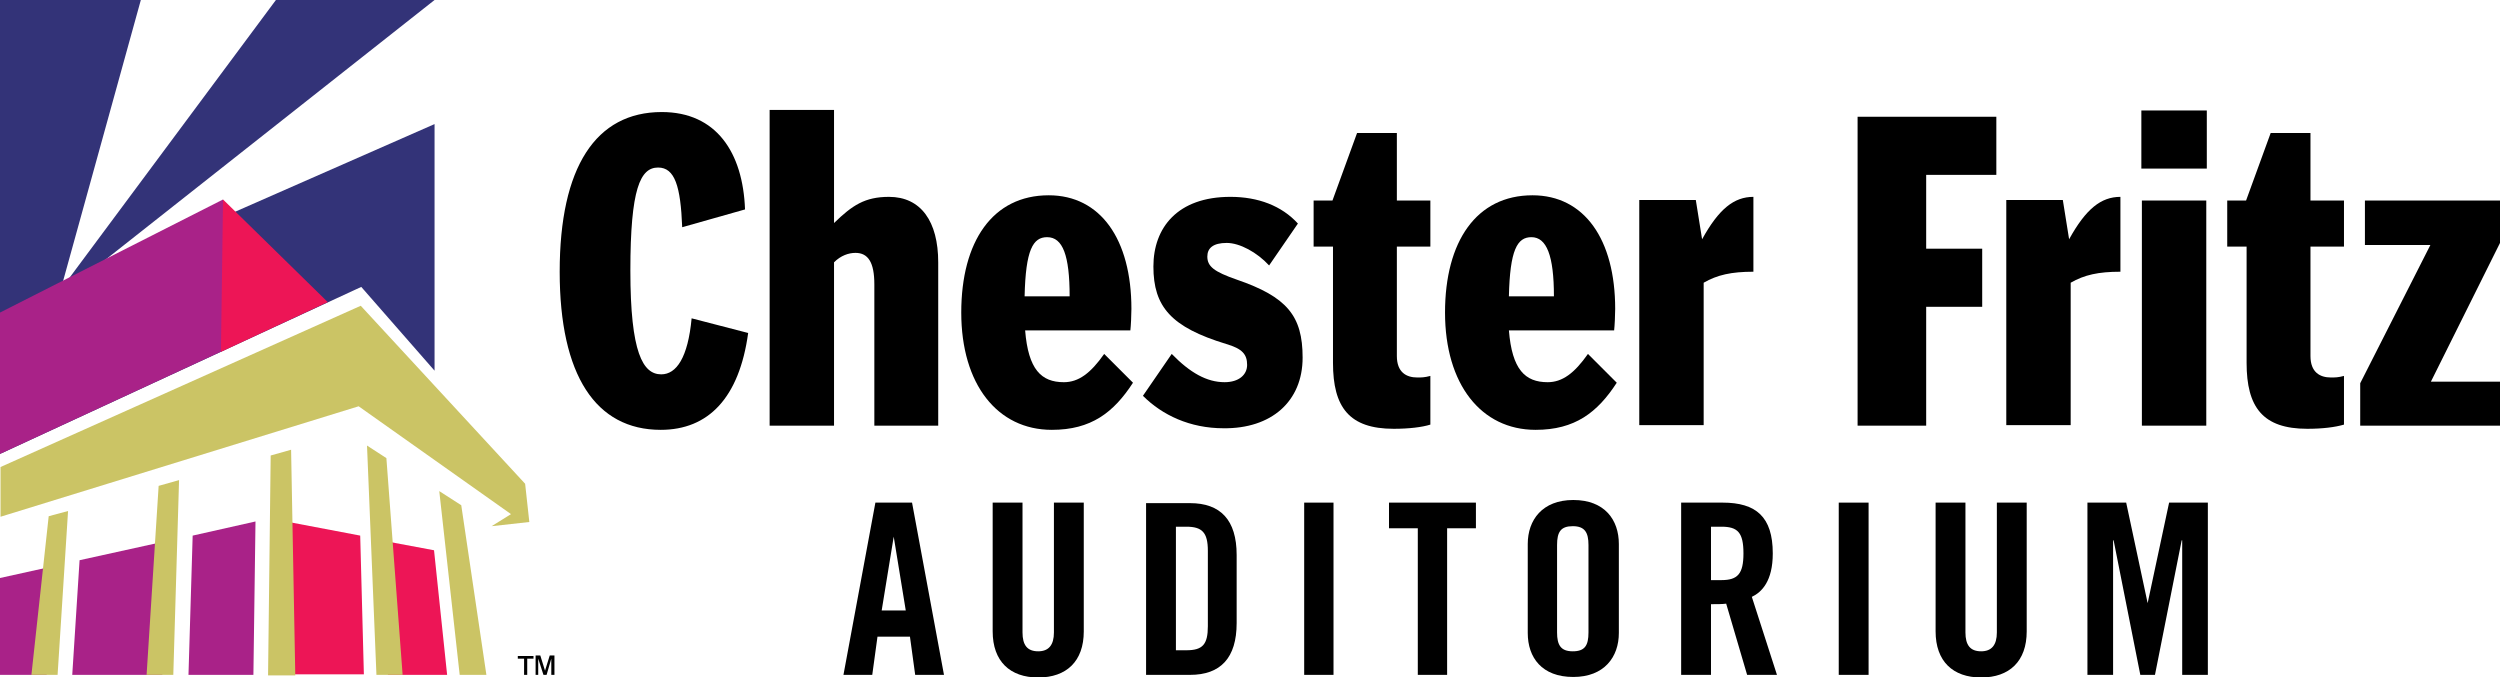 <?xml version="1.0" encoding="utf-8"?>
<!-- Generator: Adobe Illustrator 20.1.0, SVG Export Plug-In . SVG Version: 6.00 Build 0)  -->
<svg version="1.1" id="Layer_1" xmlns="http://www.w3.org/2000/svg" xmlns:xlink="http://www.w3.org/1999/xlink" x="0px" y="0px"
	 viewBox="0 0 477.5 129.4" style="enable-background:new 0 0 477.5 129.4;" xml:space="preserve">
<style type="text/css">
	.st0{fill:#333378;}
	.st1{fill:#A92288;}
	.st2{fill:#ED1556;}
	.st3{fill:#CBC465;}
</style>
<g>
	<polygon class="st0" points="0,0 26.9,0 11.6,55.3 52.7,0 83,0 15.2,53.5 83,23.7 83,70.8 69,54.8 0,86.7 	"/>
	<path class="st1" d="M11.3,107.9l-2.4,21H0v-18.5L11.3,107.9L11.3,107.9z M32.9,103.1L31,128.9H13.8l1.4-21.9L32.9,103.1
		L32.9,103.1z M48.8,99.6l-0.4,29.3H36l0.8-26.6L48.8,99.6L48.8,99.6z M42.6,38.1L43,66.8L0,86.7v-27L42.6,38.1L42.6,38.1z"/>
	<path class="st2" d="M53.5,128.9L53,99.3l15.8,3l0.7,26.5h-16V128.9z M82.9,105.1l2.5,23.8H74.1l-1.9-25.8L82.9,105.1L82.9,105.1z
		 M42.6,38.1l20,19.6l-20.4,9.5L42.6,38.1L42.6,38.1z"/>
	<path d="M100.1,128.9v-3.1h-1.2v-0.5h3v0.5h-1.2v3.1H100.1L100.1,128.9z M102.3,128.9v-3.7h0.9l0.9,2.9l0.9-2.9h0.9v3.7h-0.6v-3.1
		l-0.9,3.1h-0.6l-1-3.1v3.1H102.3L102.3,128.9z"/>
	<polygon class="st3" points="68.9,58.4 100.3,92.4 101.1,99.7 93.9,100.5 97.6,98.2 68.5,77.6 0.1,98.7 0.1,89.2 	"/>
	<path class="st3" d="M88.1,96.5l4.8,32.4h-5.1l-3.9-35.1L88.1,96.5L88.1,96.5z M34.2,91.7l-1.1,37.2H28l2.3-36.1L34.2,91.7
		L34.2,91.7z M13,97.6l-2,31.3H6l3.3-30.3L13,97.6L13,97.6z M55.6,85.9l0.8,43.1h-5.2l0.5-42L55.6,85.9L55.6,85.9z M73.8,87.5
		l3.1,41.4h-5l-1.8-43.8L73.8,87.5L73.8,87.5z"/>
	<path d="M142.9,63.6l-10.8-2.8c-0.7,7.5-2.9,10.7-5.8,10.7c-3.5,0-5.9-4.1-5.9-19.8c0-15.7,1.9-19.7,5.3-19.7
		c3.2,0,4.3,3.6,4.6,11.4l12-3.4c-0.4-10.9-5.5-18.6-15.9-18.6c-12.6,0-19.5,10.5-19.5,30.5c0,19.8,6.9,30.2,19.3,30.2
		C135.3,82.1,141.2,76,142.9,63.6L142.9,63.6z"/>
	<path d="M179.2,81.3V50.1c0-7.8-3.3-12.5-9.4-12.5c-4.6,0-7,1.6-10.5,5V21H147v60.3h12.3V50.1c1.3-1.3,2.8-1.8,4.1-1.8
		c2.4,0,3.6,1.8,3.6,6v27H179.2L179.2,81.3z"/>
	<path d="M216.4,73.1l-5.5-5.5c-2.6,3.7-4.9,5.4-7.7,5.4c-4.3,0-6.8-2.4-7.4-9.9h20.1c0.1-0.8,0.2-3,0.2-4.1
		c0-13.3-5.9-21.7-15.8-21.7c-10.7,0-16.7,8.8-16.7,22.4c0,13.7,6.9,22.4,17.3,22.4C208.4,82.1,212.7,78.8,216.4,73.1L216.4,73.1z
		 M204.3,56.6h-8.6c0.2-8.9,1.6-11.3,4.3-11.3C203,45.3,204.3,48.8,204.3,56.6L204.3,56.6z"/>
	<path d="M248.8,68.3c0-8-3-11.6-12.6-14.9c-4.3-1.5-5.6-2.5-5.6-4.4c0-1.6,1.1-2.6,3.7-2.6c2.5,0,5.8,1.8,8.1,4.3l5.5-8
		c-3.1-3.4-7.6-5.1-12.9-5.1c-10.1,0-14.7,5.9-14.7,13.3c0,7.7,3.4,11.6,13.9,14.8c3.1,0.9,4,2,4,4c0,1.9-1.6,3.3-4.3,3.3
		c-3.4,0-6.6-1.8-10.1-5.4l-5.5,8c3.7,3.7,9,6.2,15.4,6.2C242.8,81.9,248.8,76.7,248.8,68.3L248.8,68.3z"/>
	<path d="M273.2,81.1v-9.3c-1.1,0.3-1.7,0.3-2.5,0.3c-2.1,0-3.9-1-3.9-4.1V47.1h6.4v-8.8h-6.4V25.4h-7.6l-4.7,12.9h-3.6v8.8h3.7
		v22.2c0,8.5,3.1,12.6,11.6,12.6C269.1,81.9,271.6,81.6,273.2,81.1L273.2,81.1z"/>
	<path d="M308.8,73.1l-5.5-5.5c-2.6,3.7-4.9,5.4-7.7,5.4c-4.3,0-6.8-2.4-7.4-9.9h20.1c0.1-0.8,0.2-3,0.2-4.1
		c0-13.3-5.9-21.7-15.8-21.7c-10.7,0-16.7,8.8-16.7,22.4c0,13.7,6.9,22.4,17.3,22.4C300.8,82.1,305.1,78.8,308.8,73.1L308.8,73.1z
		 M296.8,56.6h-8.6c0.2-8.9,1.6-11.3,4.3-11.3C295.4,45.3,296.8,48.8,296.8,56.6L296.8,56.6z"/>
	<path d="M334.9,51.9V37.6c-3.7,0-6.6,2.3-9.8,8.1l-1.2-7.5h-10.8v43h12.3V54C328,52.5,330.7,51.9,334.9,51.9L334.9,51.9z"/>
	<polygon points="381.3,33.4 381.3,22.3 354.8,22.3 354.8,81.3 367.9,81.3 367.9,58.6 378.6,58.6 378.6,47.5 367.9,47.5 367.9,33.4 
			"/>
	<path d="M405,51.9V37.6c-3.7,0-6.6,2.3-9.8,8.1l-1.2-7.5h-10.8v43h12.3V54C398.1,52.5,400.8,51.9,405,51.9L405,51.9z"/>
	<path d="M421.5,32.2V21.1H409v11.1H421.5L421.5,32.2z M421.4,81.3v-43h-12.3v43H421.4L421.4,81.3z"/>
	<path d="M447.7,81.1v-9.3c-1.1,0.3-1.7,0.3-2.5,0.3c-2.1,0-3.9-1-3.9-4.1V47.1h6.4v-8.8h-6.4V25.4h-7.6L429,38.3h-3.6v8.8h3.7v22.2
		c0,8.5,3.1,12.6,11.6,12.6C443.6,81.9,446,81.6,447.7,81.1L447.7,81.1z"/>
	<polygon points="477.5,81.3 477.5,72.9 464.3,72.9 477.5,46.4 477.5,38.3 451.7,38.3 451.7,46.8 464.2,46.8 450.8,73.2 450.8,81.3 
			"/>
	<path d="M170.7,102.5L170.7,102.5l2.3,14.1h-4.6L170.7,102.5L170.7,102.5z M167.6,121.6h6.2l1,7.3h5.5L174.2,96h-7l-6.1,32.9h5.5
		L167.6,121.6L167.6,121.6z"/>
	<path d="M189.6,120.6c0,5.7,3.3,8.8,8.7,8.8c5.4,0,8.7-3.1,8.7-8.8V96h-5.7v24.8c0,2.4-1,3.6-3,3.6c-2.1,0-3-1.2-3-3.6V96h-5.7
		V120.6L189.6,120.6z"/>
	<path d="M224.6,100.6h2c3,0,4.1,1.1,4.1,4.6v14.4c0,3.5-1,4.6-4.1,4.6h-2V100.6L224.6,100.6z M218.9,128.9h8.4
		c5.8,0,8.9-3.2,8.9-9.9v-13c0-6.7-3.1-9.9-8.9-9.9h-8.4V128.9L218.9,128.9z"/>
	<polygon points="254.7,128.9 254.7,96 249.1,96 249.1,128.9 	"/>
	<polygon points="270.8,128.9 276.4,128.9 276.4,100.9 281.9,100.9 281.9,96 265.3,96 265.3,100.9 270.8,100.9 	"/>
	<path d="M291.8,120.9c0,4.7,2.7,8.4,8.7,8.4c5.9,0,8.7-3.8,8.7-8.4v-17c0-4.6-2.7-8.4-8.7-8.4c-5.9,0-8.7,3.8-8.7,8.4V120.9
		L291.8,120.9z M297.4,104.1c0-2.5,0.7-3.6,3-3.6s3,1.2,3,3.6v16.7c0,2.5-0.7,3.6-3,3.6s-3-1.2-3-3.6V104.1L297.4,104.1z"/>
	<path d="M326.8,100.6h2c3.1,0,4.2,1.1,4.2,5.1c0,3.9-1.1,5.1-4.2,5.1h-2V100.6L326.8,100.6z M326.8,115.4c1,0,2.2,0,2.9-0.1l4,13.6
		h5.7l-4.8-14.9c1.9-0.9,4-3,4-8.3c0-7-3.2-9.7-9.6-9.7h-7.9v32.9h5.7L326.8,115.4L326.8,115.4z"/>
	<polygon points="356.9,128.9 356.9,96 351.2,96 351.2,128.9 	"/>
	<path d="M369.7,120.6c0,5.7,3.3,8.8,8.7,8.8c5.4,0,8.7-3.1,8.7-8.8V96h-5.7v24.8c0,2.4-1,3.6-3,3.6c-2.1,0-3-1.2-3-3.6V96h-5.7
		V120.6L369.7,120.6z"/>
	<polygon points="414.3,96 410.2,115.2 410.2,115.2 406.1,96 398.7,96 398.7,128.9 403.6,128.9 403.6,103.2 403.7,103.2 
		408.8,128.9 411.6,128.9 416.7,103.2 416.8,103.2 416.8,128.9 421.7,128.9 421.7,96 	"/>
</g>
</svg>
